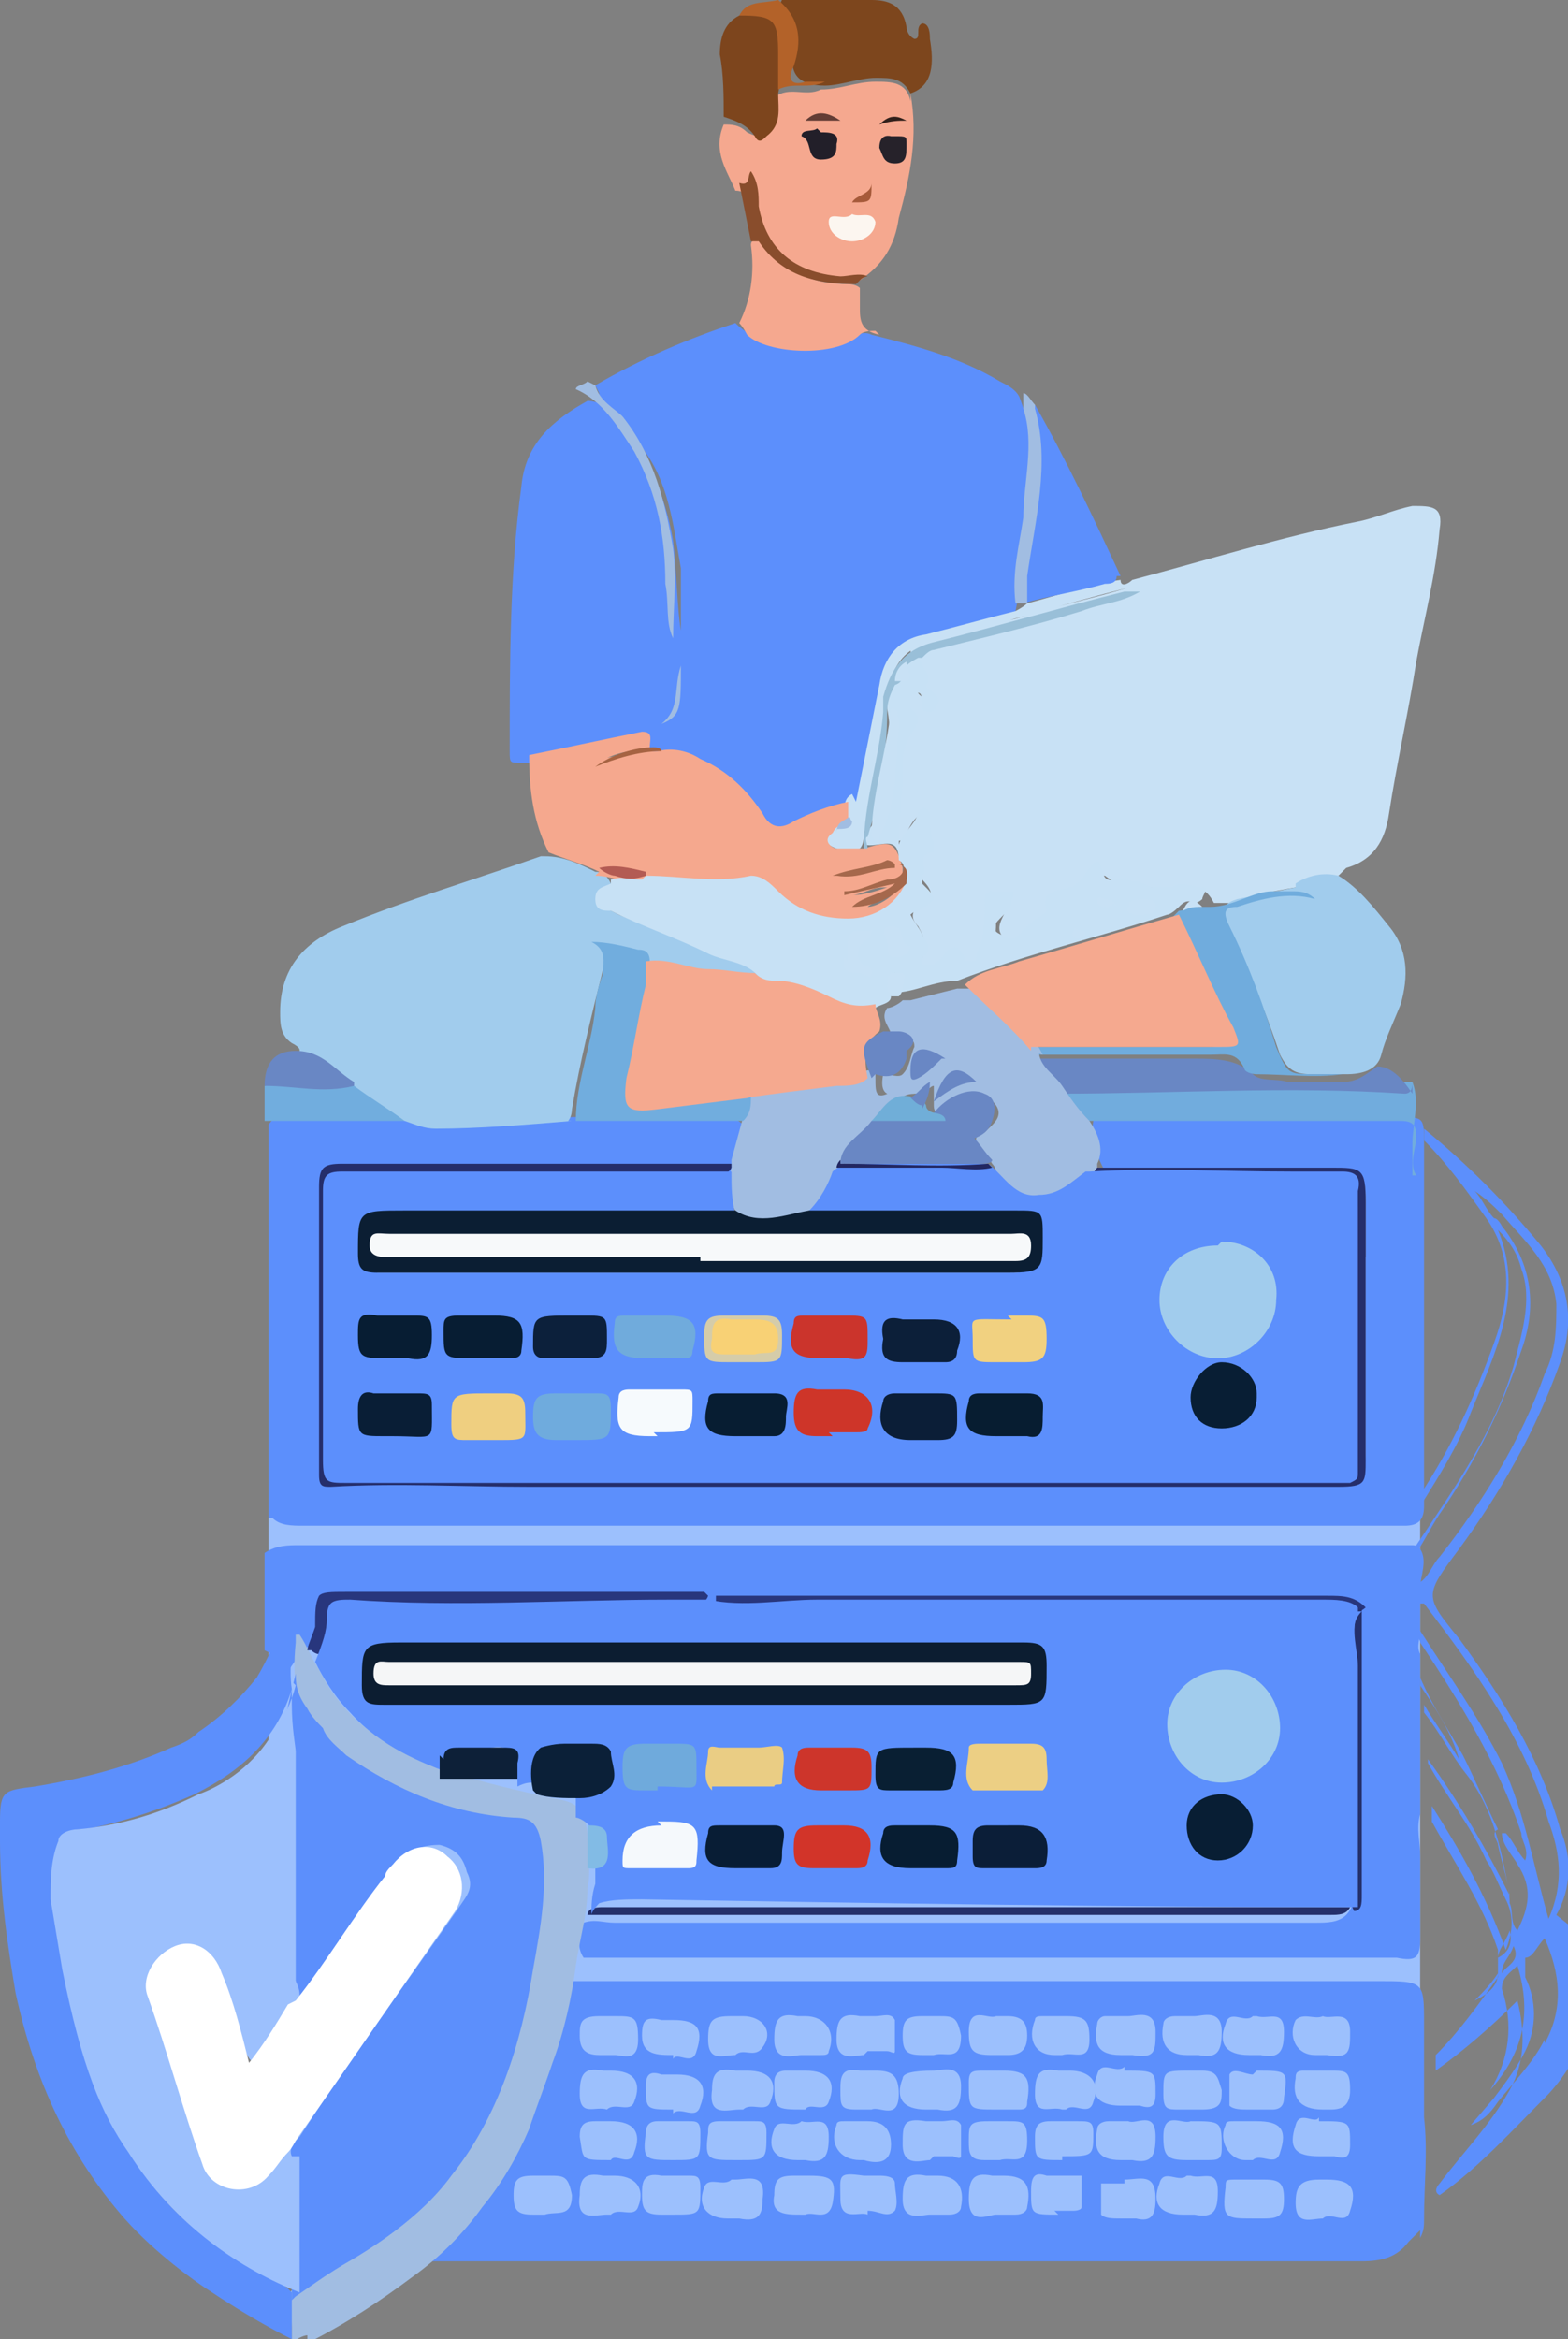 <svg xmlns="http://www.w3.org/2000/svg" id="Layer_2" data-name="Layer 2" viewBox="0 0 40.3 60.1"><rect x="0" y="0" width="40.3" height="60.1" fill="#808080" stroke="none"/><defs><style>      .cls-1 {        fill: #0b1e38;      }      .cls-2 {        fill: #6faadc;      }      .cls-3 {        fill: #7d451d;      }      .cls-4 {        fill: #252e6b;      }      .cls-5 {        fill: #6987c4;      }      .cls-6 {        fill: #0b1e33;      }      .cls-7 {        fill: #fff;      }      .cls-8 {        fill: #d23429;      }      .cls-9 {        fill: #eccf84;      }      .cls-10 {        fill: #b35b53;      }      .cls-11 {        fill: #071d31;      }      .cls-12 {        fill: #0c1d31;      }      .cls-13 {        fill: #071d32;      }      .cls-14 {        fill: #0b2038;      }      .cls-15 {        fill: #70acdd;      }      .cls-16 {        fill: #081d35;      }      .cls-17 {        fill: #c8e1f5;      }      .cls-18 {        fill: #a66342;      }      .cls-19 {        fill: #0c203b;      }      .cls-20 {        fill: #894d2c;      }      .cls-21 {        fill: #c7e1f5;      }      .cls-22 {        fill: #633d35;      }      .cls-23 {        fill: #a65a3a;      }      .cls-24 {        fill: #fcf6f0;      }      .cls-25 {        fill: #0b1e37;      }      .cls-26 {        fill: #efcf80;      }      .cls-27 {        fill: #a1bde2;      }      .cls-28 {        fill: #cb342c;      }      .cls-29 {        fill: #a5684c;      }      .cls-30 {        fill: #82bbe5;      }      .cls-31 {        fill: #24306b;      }      .cls-32 {        fill: #26222a;      }      .cls-33 {        fill: #221f29;      }      .cls-34 {        fill: #222761;      }      .cls-35 {        fill: #33373a;      }      .cls-36 {        fill: #091e36;      }      .cls-37 {        fill: #f5a98f;      }      .cls-38 {        fill: #f8d175;      }      .cls-39 {        fill: #b36229;      }      .cls-40 {        fill: #091f33;      }      .cls-41 {        fill: #d5cca9;      }      .cls-42 {        fill: #f5f6f7;      }      .cls-43 {        fill: #71acdd;      }      .cls-44 {        fill: #5c8ffc;      }      .cls-45 {        fill: #6fabdd;      }      .cls-46 {        fill: #99bfd8;      }      .cls-47 {        fill: #71adde;      }      .cls-48 {        fill: #eacd84;      }      .cls-49 {        fill: #0c1f39;      }      .cls-50 {        fill: #28367d;      }      .cls-51 {        fill: #071d33;      }      .cls-52 {        fill: #cd352b;      }      .cls-53 {        fill: #a1cced;      }      .cls-54 {        fill: #f5a88f;      }      .cls-55 {        fill: #f5a88e;      }      .cls-56 {        fill: #70abdc;      }      .cls-57 {        fill: #32201b;      }      .cls-58 {        fill: #f7f9fa;      }      .cls-59 {        fill: #7d461d;      }      .cls-60 {        fill: #081e34;      }      .cls-61 {        fill: #ce3529;      }      .cls-62 {        fill: #f1d180;      }      .cls-63 {        fill: #f6fafd;      }      .cls-64 {        fill: #f5f9fc;      }      .cls-65 {        fill: #70aed8;      }      .cls-66 {        fill: #9cc0fd;      }      .cls-67 {        fill: #0d2038;      }    </style></defs><g id="Layer_1-2" data-name="Layer 1"><g><rect class="cls-66" x="6.9" y="32.3" width="29.6" height="24.6"></rect><path class="cls-44" d="M15.3,9.9c1.2-.7,2.4-1.2,3.6-1.6,.4,.4,1,.6,1.6,.7,.5,0,.9,0,1.3-.3,.2-.1,.4-.2,.6-.1,1.2,.3,2.3,.6,3.3,1.2,.2,.1,.4,.2,.5,.4,.3,.8,.4,1.5,.3,2.4-.1,1-.2,2.1-.4,3.1,0,.2-.3,.2-.5,.3-.6,.2-1.2,.3-1.7,.5-.7,.2-1.1,.6-1.2,1.3-.1,.7-.3,1.4-.4,2.2,0,.3,0,.6-.2,.8-.5,.3-1.1,.5-1.7,.7-.3,.1-.5,0-.6-.2-.2-.3-.5-.6-.8-.9-.5-.5-1.1-.8-1.9-.8,0,0-.2,0-.3-.2-.1-.2-.3-.3-.5-.2-.6,.1-1.3,.3-1.9,.4-.2,0-.4,.1-.7,0-.1,0-.2,0-.3,0-.3,0-.3,0-.3-.3,0-2.3,0-4.6,.3-6.8,.1-1.1,.8-1.7,1.7-2.2,.3,0,.6,.2,.7,.4,.8,.9,1.3,2,1.5,3.2,.1,.9,.1,1.7,.2,2.3,0-.4,0-1,0-1.6-.2-1.1-.3-2.2-1-3.1-.3-.4-.5-.8-.9-1-.1,0-.2-.2-.2-.4Z"></path><path class="cls-17" d="M22,20.6c.2-1,.4-2,.6-3,.1-.7,.5-1.2,1.2-1.3,.8-.2,1.5-.4,2.3-.6,0,0,.2-.1,.3-.2,.8-.2,1.6-.5,2.4-.6,0,.2,.2,.1,.3,0,1.9-.5,3.8-1.1,5.8-1.5,.5-.1,.9-.3,1.4-.4,.5,0,.8,0,.7,.6-.1,1.2-.4,2.3-.6,3.4-.2,1.3-.5,2.6-.7,3.9-.1,.7-.4,1.2-1.1,1.4,0,0-.1,.1-.2,.2-.4,.2-.8,.2-1.1,.3-.6,.1-1.1,.2-1.7,.4-.1,0-.2,0-.4,0-.2-.4-.5-.5-.9-.3,0,0-.2,.1-.3,0-.5-.2-1.1,0-1.6-.4,0,0-.1,0-.2,0,0,0,0,0,0,.1-.2,.4-.8,.2-.9,.6-.1,.4-.5,.6-.8,.9-.2,.2-.5,.2-.7,0-.2-.2-.1-.4,0-.6,0-.1,.2-.2,.2-.4,0,0-.1,0-.2,0-.2,0-.2,.3-.2,.5,0,.3,0,.6-.2,.9-.1,.3-.3,.4-.6,.2-.2-.2-.3-.2-.5,0,0,0-.2,.2-.3,.2,0,0-.2,0-.3,0,0,0-.1-.2,0-.3,.2-.3,0-.6-.1-.8-.2-.2-.2-.4,.1-.6,.3-.1,.3-.3,0-.6-.1-.2-.3-.6,0-.9,.3-.2,0-.5,0-.8-.2,.1-.3,.3-.4,.5,0,.1,0,.2-.2,.2-.1,0-.2-.2-.2-.3,.3-.8,0-1.8,.3-2.6,0-.2,.1-.3,0-.5-.1-.2-.2-.4,0-.6,.3-.2,.3,.2,.5,.3-.2-.4-.3-.9-.3-1.3,.9-.4,1.8-.5,2.7-.7,.9-.3,1.9-.5,2.9-.8-1.6,.4-3.2,.9-4.8,1.3-.9,.2-1.3,.6-1.4,1.6-.2,1.2-.4,2.3-.6,3.5,0,0,0,.2-.1,.3-.2,.1-.4,.1-.6,0-.3-.1-.4-.3-.2-.6,.1-.1,.3-.1,.4-.3,0-.2,0-.4,.2-.5Z"></path><path class="cls-44" d="M36.5,57.3c0,0-.2,.2-.3,.3-.3,.4-.7,.5-1.2,.5-6.4,0-12.8,0-19.2,0-2.5,0-5,0-7.4,0,0,0,0,0,0,0,.5-.5,.8-1.2,1.6-1.3,.3,0,.4-.2,.4-.4,0,0,0-.2,0-.3,0-.5,.2-.7,.7-.7,.3,0,.5,0,.8,0,.2,0,.4,0,.4-.3,0-.2-.1-.4-.4-.4,0,0,0,0,0,0-.2,0-.5,0-.5-.2,0-.3,.3-.3,.5-.3,.2,0,.4,0,.4-.2,0-.2,0-.4-.2-.5-.3-.2-.3-.4,0-.6,.4-.3,.3-.6,.3-1,0-.4,0-.8,.5-1,.3,0,.5,0,.8,0,7.2,0,14.5,0,21.7,0,1.2,0,1.2,0,1.2,1.1,0,.7,0,1.3,0,2,0,.1,0,.3,0,.4,.1,.9,0,1.7,0,2.6,0,.2,0,.3-.1,.5Z"></path><path class="cls-44" d="M6.9,39c0-3.4,0-6.8,0-10.1,.2-.3,.4-.2,.7-.2,1,0,1.9,0,2.9,0,1.4,.4,2.9,0,4.3,0,1.2,0,2.4,0,3.7,0,.2,0,.4,0,.6,.2,.2,.4,0,.8-.2,1.2-.2,.1-.5,0-.7,0-3,0-6.1,0-9.1,0-.7,0-.7,0-.7,.7,0,2.2,0,4.4,0,6.6,0,.6,0,.6,.6,.6,1,0,1.9,0,2.9,0,.7,.1,1.5,0,2.2,0,6.6,0,13.1,0,19.7,0,.2,0,.4,0,.6,0,.6,0,.7-.1,.7-.7,0-2.2,0-4.4,0-6.5,0-.6-.1-.7-.7-.7-1.8,0-3.5,0-5.3,0-.2,0-.5,0-.7,0-.2-.4-.4-.8-.3-1.3,.2-.2,.4-.1,.7-.1,2.4,0,4.7,0,7.1,0,.7,0,.7,0,.7,.7,0,.3,0,.6,0,.9,0,0,0,0,0,0,0,.1,0,.2,0,.4,0,2.4,0,4.9,0,7.3,0,.2,0,.5,0,.7,0,.4-.2,.5-.5,.5-6.6,0-13.1,0-19.7,0-2.9,0-5.7,0-8.6,0-.3,0-.6,0-.8-.2Z"></path><path class="cls-44" d="M6.8,42.4c0-.8,0-1.7,0-2.5,.3-.2,.6-.2,.9-.2,4.7,0,9.4,0,14.1,0,4.5,0,9,0,13.6,0,.3,0,.6,0,.9,0,0,0,.2,0,.2,.1,.2,.3,0,.7,0,1,0,0,0,.2,0,.3,0,.3,0,.6,0,.8,0,.2-.1,.4,0,.6,0,.2,0,.3,0,.5,0,.1,0,.2,0,.4,0,.3,0,.7,0,1,0,0,0,.2,0,.2,0,.2,0,.3,0,.5,0,0,0,.2,0,.3,0,.4,0,.7,0,1.1,0,0,0,0,0,.1-.1,.4,0,.7,0,1.1,0,0,0,.2,0,.2,0,.6,0,1.2,0,1.9,0,.5-.1,.6-.6,.5-.5,0-.9,0-1.4,0-6.2,0-12.4,0-18.6,0-.3,0-.6,0-.9,0-.2-.3-.1-.6,0-.9,.3-.1,.5,0,.8,0,6,0,12,0,18,0,.3,0,.6,0,.8-.2,.1-.1,.2-.3,.2-.4,0-2.3,0-4.6,0-6.9,0,0,0-.2,0-.3-.3-.3-.6-.3-.9-.3-5.2,0-10.5,0-15.7,0-3,0-6.1,0-9.1,0q-.8,0-.8,.8c0,0,0,.2,0,.2,0,.1,0,.2-.1,.2,0,0-.1-.2-.2-.2-.3-.1-1.2,1.8-1.3,1.7,0,0,0-.3,.3-1.5Z"></path><path class="cls-53" d="M14.7,28.8c-1.2,.1-2.4,.2-3.5,.2-.3,0-.5-.1-.8-.2-.5-.1-.9-.5-1.4-.8-.5-.3-.9-.7-1.5-.9,.1,0,.4-.1,0-.3-.3-.2-.3-.5-.3-.8,0-1.1,.6-1.8,1.6-2.2,1.7-.7,3.4-1.2,5.1-1.8,0,0,0,0,.1,0,.5,0,.9,.2,1.3,.4,.2,0,.3,.1,.4,.3-.4,.5-.4,.5,.2,.8,1,.4,2,.8,3,1.2,.2,0,.3,.1,.5,.2,.2,.1,.1,.2,0,.3-.6,.1-1.1-.1-1.7-.2-.3,0-.7-.1-1-.2-.3-.3-.8-.2-1.2-.4,0,0,0,0,0,0,0,0,0,0,0,0,.2,.1,.1,.3,0,.5-.3,1.2-.6,2.4-.8,3.6,0,0,0,.2-.1,.3Z"></path><path class="cls-27" d="M7.9,60c-.1,0-.3,.1-.4,.2,0,0,0-.2,0-.4,0-.4-.1-.5-.1-.7,0-.4,.7-.7,1.1-.9,.7-.3,1.3-.7,1.9-1.2,1.3-1.1,2.1-2.7,2.6-4.4,.4-1.5,.8-3.1,.7-4.7,0-.7,0-.7-.7-.8-1.5-.3-3-.7-4.2-1.7-.2-.1-.3-.3-.5-.5-.7-.8-.8-1.7-.7-2.7,0,0,0-.2,0-.2,0,0,0,0,.1,0,.2,.3,.3,.6,.5,.9,.7,1.4,1.9,2.1,3.3,2.6,.9,.3,1.8,.5,2.7,.7,.6,.1,.8,.2,.9,.9,0,.5,.1,1,0,1.4,0,.7-.2,1.3-.3,2-.1,.8-.3,1.7-.6,2.5-.2,.6-.4,1.1-.6,1.7-.3,.7-.7,1.4-1.2,2-.5,.7-1.1,1.3-1.8,1.8-.8,.6-1.7,1.2-2.7,1.7Z"></path><path class="cls-55" d="M15.4,22.4c-.4-.2-.8-.3-1.3-.5-.4-.8-.5-1.6-.5-2.5,1-.2,1.9-.4,2.9-.6,.3,0,.2,.2,.2,.4-.4,.1-.9,.1-1.3,.4,0,0,0,0,0,0-.2-.1,1-.3,1.5-.3,.4-.1,.8,0,1.1,.2,.7,.3,1.2,.8,1.6,1.4,.2,.4,.5,.4,.8,.2,.4-.2,.9-.4,1.4-.5,0,.2,0,.4,0,.6-.2,0-.3,0-.4,.2-.3,.2,0,.4,.1,.4,.2,0,.4,0,.6,0,0,0,0,0,.1,0,.7-.2,.8-.2,1,.5,0,.3,0,.4-.3,.5,0,0-.1,0-.2,0-.3,0-.6,.2-.8,.2,.3,0,.6-.1,.9-.2,0,0,.2,0,.2,0,0,0,0,.1-.1,.2-.2,.1-.5,.2-.6,.3,.2,0,.6-.2,.8-.5,0,0,.2-.1,.2,0-.2,.6-.6,.9-1.2,1-.8,.1-1.5,0-2.1-.5-.4-.4-.9-.6-1.5-.5-.7,0-1.3-.1-2-.1-.4,0-.8-.2-1.2-.2Z"></path><path class="cls-54" d="M23.4,2.4c.2,1.1,0,2.1-.3,3.2-.1,.7-.4,1.2-1,1.6-.6,.1-1.2,0-1.8-.2-.8-.3-1.1-1-1.1-1.7,0-.2,0-.4-.3-.4-.2-.5-.6-1-.3-1.7,.2,0,.4,0,.6,.2,.4,.2,.5,.1,.6-.3,0-.2,0-.5,.1-.6,.4-.3,.8,0,1.2-.2,.5,0,.9-.2,1.4-.2,.4,0,.8,0,.9,.5Z"></path><path class="cls-53" d="M33.3,22.7c.3-.2,.7-.3,1.1-.2,.5,.3,.9,.8,1.3,1.3,.5,.6,.5,1.3,.3,2-.2,.5-.4,.9-.5,1.3-.1,.4-.5,.5-.9,.5-.3,0-.6,0-.9,0-.4,0-.6-.1-.8-.5-.4-1.2-.9-2.4-1.4-3.5-.1-.3,0-.4,.3-.5,.5-.1,1-.2,1.5-.3,0,0,0,0,.1,0,0,0,0,0-.1,0Z"></path><path class="cls-44" d="M40,49.2c.4-.7,.4-1.5,.1-2.2-.5-1.8-1.5-3.4-2.6-4.9-.9-1.1-.9-1.1,0-2.3,1.1-1.5,2-3.1,2.6-4.8,.4-1.1,.2-2.1-.5-3-.9-1.1-1.9-2.1-3-3,0,0,0,.1,0,.2,0,0,0,0,0,.1,.6,.6,1.1,1.3,1.6,2,0,0,0,0,0,0,0,0,0,0,0,0,.7,1,.6,2.1,.2,3.2-.5,1.4-1.1,2.7-1.9,3.9h0c0,0,0,.1,0,.2,0,0,0,0,0,.1,.5-.8,1-1.6,1.3-2.4,.6-1.5,1.4-3,.7-4.7,.3,.3,.5,.6,.6,1,.3,.8,0,1.7-.2,2.5-.5,1.7-1.5,3.1-2.5,4.6,0,0,0,0,0,0,0,0,0,.2,0,.2,.2-.3,.4-.7,.6-1,.9-1.3,1.6-2.7,2.1-4.2,.4-1.1,.3-2.2-.5-3.2,0,0-.1-.2-.2-.2,0,0,0,0,0,0,0,0,0,0,0,0h0c-.2-.2-.3-.5-.5-.7,.3,.2,.5,.4,.7,.6,.6,.7,1.3,1.3,1.4,2.3,0,.6,0,1.2-.3,1.8-.6,1.7-1.6,3.3-2.7,4.7-.2,.2-.3,.6-.6,.7,0,.2-.2,.3,0,.5,0,0,.1,0,.2,0,1.3,1.7,2.6,3.5,3.2,5.6,.3,.8,.4,1.6,0,2.5-.4-1.4-.6-2.7-1.2-4-.6-1.2-1.4-2.3-2.1-3.4-.2,0,0,.2,0,.3,1,1.5,2,3.1,2.6,4.9,0,.2,.2,.4,.1,.7-.2-.2-.3-.5-.5-.7,0,0,0,0-.1,0,0,.3,.3,.6,.4,.8,.4,.6,.3,1.1,0,1.7-.2-.2-.1-.5-.2-.7,0-.5-.2-1-.3-1.5,0-.1-.2-.3,0-.4,0,0,0,0,0,0-.3-.6-.6-1.3-.9-1.9-.4-.7-.8-1.3-1.1-2,0,0,0,.1,0,.2,.4,.6,.8,1.2,1,1.9-.3-.5-.6-.9-.9-1.4,0,0,0,.2,0,.2,.4,.5,.7,1.1,1.1,1.6,.7,.9,.9,2,1.1,3.1-.6-1.2-1.3-2.4-2.1-3.5,0,0,0,0,0,.1,.5,.9,1.1,1.6,1.5,2.5,.2,.3,.3,.6,.5,1,.2,.4,.2,.8,0,1.3-.5-1.4-1.2-2.6-1.9-3.7,0,0,0,.1,0,.2,0,0,0,.1,0,.2,0,0,0,0,0,0,0,0,0,0,0,0,.6,1.1,1.3,2.1,1.7,3.3,0,.3,0,.4,0,.7-.5,.7-1,1.4-1.6,2,0,0,0,0,0,0,0,0,0,.1,0,.2,0,0,0,.2,0,.2,.7-.5,1.4-1.1,2.1-1.8,.2,.8,.2,1.6-.2,2.3-.5,.9-1.2,1.6-1.8,2.4,0,0-.2,.2,0,.3,1-.7,1.9-1.7,2.8-2.6,1-1.1,1.3-2.3,.7-3.7,0-.2,0-.3,0-.5Zm-2.1,2.2c.2-.2,.4-.4,.6-.7,0,.4-.4,.6-.6,.7Zm.6-1.1c0-.2,.2-.4,.3-.7,.1,.4-.1,.6-.3,.7Zm.1,.4c0-.3,.2-.4,.3-.7,.2,.4-.2,.5-.3,.7Zm0,.4c0-.3,.2-.4,.4-.6,.4,1.3,.1,2.3-.7,3.2,.5-.8,.6-1.7,.3-2.6Zm1.1,1.3c-.3,.6-.8,1.1-1.2,1.6-.2,.3-.4,.5-.7,.6l.6-.7c.3-.4,.6-.8,.8-1.2,.3-.6,.3-1.3,0-1.9,0-.2,0-.4,0-.5h0s0,0,0,0c.2,0,.3-.3,.5-.5,.4,.9,.5,1.8,0,2.7Z"></path><path class="cls-43" d="M36.4,30.2c-.2-.3,0-.7,0-1,0-.3-.1-.4-.4-.4-1.7,0-3.5,0-5.2,0-.8,0-1.5,0-2.3,0-.2,0-.3,0-.5,0-.4-.1-.5-.5-.7-.8,0-.1,0-.2,.1-.2,.3,0,.5,0,.8,0,2.5,0,5,0,7.5,0,.2,0,.4,0,.6,0,.2,.5,0,1.1,0,1.6,0,.3,0,.5,0,.8Z"></path><path class="cls-59" d="M23.4,2.4c-.2-.4-.5-.4-.9-.4-.4,0-.9,.2-1.3,.2,0,0,0,0,0,0q-1,0-.8-.9c0-.3,0-.7-.2-1,0,0-.2-.2-.1-.3C20.8,0,21.6,0,22.4,0c.4,0,.8,.1,.9,.7,0,0,0,.2,.2,.3,.2,0,0-.3,.2-.4,.2,0,.2,.3,.2,.4,.1,.6,.1,1.2-.5,1.4Z"></path><path class="cls-5" d="M36.3,27.8c0,.1,0,.3-.2,.3-3-.2-5.9,0-8.9,0-.3,0-.4-.4-.6-.6,0-.1,0-.3,.1-.3,1.3,0,2.7,0,4,0,.5,0,1.1,0,1.5,.4,.2,.2,.6,.1,.9,.2,.5,0,.9,0,1.4,0,.4,0,.6-.2,.9-.4,.4,0,.7,.4,.9,.7Z"></path><path class="cls-44" d="M28.7,14.8c0,.2-.2,.2-.3,.2-.7,.2-1.4,.3-2.1,.5-.3-.2-.2-.5-.1-.8,.1-1,.3-2,.4-3,0-.3-.1-.7-.1-1,0-.1,0-.3,.1-.3,.8,1.4,1.5,2.9,2.2,4.4Z"></path><path class="cls-54" d="M22.5,8.5c-.1,0-.3,0-.4,.1-.6,.6-2.4,.5-2.9,0,0,0-.1-.2-.2-.3,.3-.6,.4-1.3,.3-2,0-.2,.2-.1,.3,0,.6,.7,1.3,1,2.2,1,0,0,.2,0,.3,.1,0,.2,0,.4,0,.5,0,.3,0,.6,.5,.7Z"></path><path class="cls-3" d="M20,2.4c0,.4,.1,.8-.3,1.1-.1,.1-.2,.2-.3,0-.2-.3-.5-.4-.8-.5,0-.5,0-1.1-.1-1.6,0-.4,.1-.8,.5-1,.6-.2,1,0,1.1,.6,0,.5,0,.9-.1,1.4Z"></path><path class="cls-47" d="M9.1,27.9c.4,.3,.9,.6,1.3,.9-1,0-2,0-3,0-.2,0-.4,0-.6,0,0-.3,0-.6,0-.9,.7-.2,1.3-.1,2,0,0,0,.2,0,.3,0Z"></path><path class="cls-5" d="M9.1,27.9c-.8,.2-1.5,0-2.3,0q0-.9,.8-.9c.7,0,1,.5,1.5,.8Z"></path><path class="cls-27" d="M15.3,9.9c.1,.4,.5,.6,.7,.8,.8,1,1.1,2.2,1.3,3.4,.1,.8,0,1.5,0,2.3-.2-.4-.1-.9-.2-1.4,0-1.2-.2-2.3-.8-3.4-.4-.6-.8-1.3-1.5-1.6,0-.1,.2-.1,.3-.2Z"></path><path class="cls-39" d="M20,2.4c0-.3,0-.6,0-1,0-.9-.1-1-1-1,.2-.4,.6-.3,1-.4,.6,.5,.6,1.1,.4,1.7-.2,.4,0,.5,.3,.4,.2,0,.3,0,.5,0-.4,.2-.8,0-1.2,.2Z"></path><path class="cls-27" d="M26.6,10.4s0,0,0,.1c.4,1.4,0,2.9-.2,4.3,0,.2,0,.5,0,.7,0,0-.2,0-.3,0-.1-.8,.1-1.5,.2-2.2,0-.9,.3-1.9,0-2.8,0-.1,0-.3,0-.4,.1,0,.2,.2,.3,.3Z"></path><path class="cls-20" d="M22,7.3c-1,0-1.9-.2-2.5-1.1,0,0-.1,0-.2,0-.1-.5-.2-1-.3-1.5,.3,.1,.2-.2,.3-.3,.2,.3,.2,.6,.2,.9,.2,1.1,.9,1.7,2.1,1.8,.2,0,.5-.1,.7,0,0,0-.1,0-.2,.1Z"></path><path class="cls-44" d="M7.5,59.6c0,.1,0,.3,0,.5-.6-.3-1.3-.7-2.2-1.3-.3-.2-1.3-.9-2.1-1.8-1.4-1.6-2.3-3.5-2.8-5.8C.2,50,0,48.7,0,47.3c0-.2,0-.3,0-.5,0-.8,.1-.8,.9-.9,1.2-.2,2.4-.5,3.5-1,.3-.1,.5-.2,.7-.4,.6-.4,1.1-.9,1.5-1.4,.3-.5,.5-1,.7-1.5,.3,.6,.1,1.2,.2,1.8-.4,1.3-1.3,2.1-2.5,2.7-.9,.4-1.8,.7-2.8,.9-.7,0-.7,.2-.7,.9,0,2.4,.4,4.7,1.5,6.8,.8,1.5,1.8,2.7,3.4,3.4,.4,.2,.8,.5,1.1,.8,0,.2,0,.3,0,.4,0,.1,0,.2,0,.4Z"></path><path class="cls-27" d="M17.5,17.1c0,1.1,0,1.3-.5,1.5,.5-.4,.3-.9,.5-1.5Z"></path><path class="cls-18" d="M17,19.3c-.6,0-1.2,.2-1.7,.4,.4-.3,1-.5,1.5-.5,0,0,.2,0,.2,.1Z"></path><path class="cls-21" d="M16.6,22.5c.9,0,1.8,.2,2.7,0,.3,0,.5,.2,.7,.4,.5,.5,1.1,.7,1.8,.7,.7,0,1.3-.4,1.5-1-.1-.2,0-.4-.2-.5,0-.7-.5-.3-.9-.4,0-.1,0-.2,0-.3,.1,0,.2-.2,.3-.3,.2-1,.5-1.9,.3-2.9,0-.3,0-.5,.1-.7,.4,0,.3-.3,.3-.5,0-.1,.2-.2,.4-.2,0,.3,.4,.5,.2,.8,0,.1,.1,.1,.2,.2,0,0,.2,.2,.1,.3,0,0-.1,.2-.2,.2-.2,0-.2-.1-.2-.3,0,0,0-.2-.1-.2,0,0-.1,0-.2,.1,0,0,0,.2,0,.3,.3,.2,.2,.4,0,.7-.2,.3-.2,.6-.2,1,0,.6-.1,1.2-.1,1.8,.1-.3,.4-.5,.5-.8,.1-.2,.2-.2,.3,0,0,.2,0,.5,.1,.8,0,0,0,.2,0,.2-.5,0-.1,.5-.3,.6,0,0,0,.1,0,.2,.4,.4,.4,.4-.1,.7,0,0-.1,0-.2,.1,.1,.2,.2,.3,.3,.5,.1,.2,.3,.4,0,.6,0,0,0,.1,0,.2,0,0,.1,0,.2,0,.1,0,.2-.1,.3-.2,.2-.3,.4-.4,.6,0,0,.1,.1,.1,.2,.1,.1,0,.1-.1,.1-.2,.2-.4,.2-.8,.2-1.3,0-.2,0-.3,.2-.3,.2,0,.3,0,.5,0,.1,0,0,.2,0,.3,0,.1-.2,.3-.3,.4-.2,.2-.2,.3,0,.4,.2,.1,.3,.2,.5,0,.2-.2,.4-.4,.6-.5,0,0,.1-.1,.1-.1-.2-.6,.4-.5,.6-.6,.3-.1,.4-.4,.6-.6,.3-.3,.1,.5,.5,.4,.3,0,.7,0,1,.2,.2,0,.3,0,.5,0,.3-.2,.6,0,.8,0,.2,0,0,.2,0,.3,0,0-.1,.1-.2,.1-.2-.1-.3,0-.4,.1,0,0-.2,.2-.3,.2-1.8,.6-3.6,1-5.4,1.7-.6,0-1.1,.3-1.6,.3-.2-.1,0-.2,0-.3,0,0,0-.2,0-.2,0,0-.1,0-.1,.2,0,.1,0,.3,0,.4,0,.2-.3,.2-.4,.3-.4,.1-.7,0-1,0-.5-.2-1-.4-1.6-.5-.2,0-.4,0-.4-.3-.3-.4-.9-.4-1.3-.6-.8-.4-1.7-.7-2.5-1.1-.2,0-.4,0-.4-.3,0-.3,.2-.3,.4-.4,0,0,0,0,0-.1,.3-.1,.5,0,.8,0Z"></path><path class="cls-15" d="M30.9,23.3c0,0,.1,0,.2,0,.6,0,1.1-.4,1.6-.4,.2,0,.3,0,.5,0,.2,0,.4,0,.6,.2-.7-.2-1.4,0-2,.2-.3,0-.4,.1-.2,.5,.5,1,.9,2.1,1.2,3.1,.3,.7,.3,.7,1,.7,.2,0,.5,0,.7,0-.7,.1-1.5,0-2.2,0,0,0-.2,0-.3-.1-.2-.5-.5-.4-.9-.4-1.5,0-3,0-4.6,0-.1,0-.2,0-.2-.1,.2-.1,.4-.1,.7-.1,1.3,0,2.6,0,3.9,0,.5,0,.6,0,.4-.5-.3-.7-.7-1.4-1-2.1,0-.2-.2-.4-.2-.7,0,0,.1-.1,.2-.2,.2,0,.3-.2,.5-.1Z"></path><path class="cls-46" d="M23.6,16.9c0,0-.2,.1-.3,.2-.1,.1,0,.4-.3,.5-.1,.2-.2,.4-.2,.7,0,0,0,0,0,0,0,1.1-.2,2.2-.5,3.2-.1,0,0,.2,0,.3,0,0,0,0-.1,0,0-1.2,.4-2.3,.5-3.5,0-.1,0-.3,0-.4,.2-.7,.5-1.2,1.3-1.4,1.6-.4,3.3-.9,4.9-1.3,.1,0,.2,0,.4,0-.5,.3-1,.3-1.5,.5-1.3,.4-2.6,.7-3.8,1-.1,0-.2,.1-.3,.2Z"></path><path class="cls-27" d="M21.5,21.4c0-.3,.2-.3,.3-.4,.1,0,0,0,.1,.1,0,.2-.2,.2-.4,.2Z"></path><g><path class="cls-66" d="M22.3,56.9c-.2-.1-.7,.2-.7-.4,0-.6-.1-.7,.6-.6,.1,0,.3,0,.4,0,.1,0,.4,0,.4,.2,0,.2,.1,.5,0,.7-.2,.2-.4,0-.7,0Z"></path><path class="cls-66" d="M20.6,56.9c-.4,0-.8,0-.7-.5,0-.4,.1-.5,.5-.5,.1,0,.3,0,.4,0,.6,0,.7,.1,.6,.7-.1,.5-.5,.2-.7,.3Z"></path><path class="cls-66" d="M22.2,52.8c-.2,0-.7,.2-.7-.4,0-.5,.1-.7,.6-.6,.1,0,.3,0,.4,0,.2,0,.4-.1,.5,.1,0,.2,0,.5,0,.8,0,.1-.1,0-.2,0-.2,0-.3,0-.5,0Z"></path><path class="cls-66" d="M27.3,55.5c-.7,0-.7,0-.7-.6,0-.3,.1-.4,.4-.4,.2,0,.5,0,.7,0,.3,0,.4,0,.4,.3,0,.6,0,.6-.8,.6Z"></path><path class="cls-66" d="M25.6,55.5c0,0-.2,0-.3,0-.4,0-.4-.2-.4-.5,0-.4,0-.5,.5-.5,.2,0,.3,0,.5,0,.4,0,.5,0,.5,.5,0,.7-.4,.4-.7,.5Z"></path><path class="cls-66" d="M23.9,55.5c-.2,0-.7,.2-.7-.4,0-.5,0-.7,.6-.6,.1,0,.3,0,.4,0,.2,0,.4-.1,.5,.1,0,.2,0,.5,0,.8,0,.1-.2,0-.2,0-.2,0-.3,0-.5,0Z"></path><path class="cls-66" d="M22.3,55.5c0,0-.1,0-.2,0-.5,0-.8-.4-.6-.9,0-.1,.1-.1,.2-.1,.2,0,.4,0,.6,0q.6,0,.6,.6t-.7,.4Z"></path><path class="cls-66" d="M27.3,54.2c-.3-.1-.7,.2-.7-.4,0-.5,.1-.7,.6-.6,0,0,.2,0,.3,0,.5,0,.8,.3,.6,.8-.1,.4-.5,0-.7,.2Z"></path><path class="cls-66" d="M25.6,54.2c-.7,0-.7,0-.7-.7,0-.3,.1-.3,.4-.3,.2,0,.3,0,.5,0,.6,0,.7,.2,.6,.8,0,.1,0,.2-.2,.2-.2,0-.4,0-.5,0Z"></path><path class="cls-66" d="M24,53.2c.2,0,.7-.2,.7,.4,0,.5-.1,.7-.6,.6,0,0-.2,0-.3,0-.6,0-.8-.3-.6-.8q0-.2,.8-.2Z"></path><path class="cls-66" d="M22.3,54.2c-.1,0-.2,0-.3,0-.4,0-.4-.1-.4-.5,0-.3,0-.6,.5-.5,.1,0,.3,0,.4,0,.4,0,.6,.1,.6,.6,0,.7-.5,.3-.7,.4Z"></path><path class="cls-66" d="M30.6,54.5c.8,0,.8,0,.8,.7,0,.3-.1,.3-.4,.3-.2,0-.4,0-.5,0-.5,0-.6-.1-.6-.6,0-.7,.5-.3,.7-.4Z"></path><path class="cls-66" d="M32.3,55.5c-.1,0-.2,0-.3,0-.4,0-.7-.5-.5-.9,0-.1,.1-.1,.2-.1,.2,0,.4,0,.6,0,.6,0,.8,.2,.6,.8-.1,.4-.5,0-.7,.2Z"></path><path class="cls-66" d="M29,51.8c.2,0,.7-.2,.7,.4,0,.5,0,.7-.6,.6,0,0-.2,0-.3,0-.6,0-.7-.3-.6-.8,0-.1,.1-.2,.2-.2,.2,0,.3,0,.5,0Z"></path><path class="cls-66" d="M28.9,56c.4,0,.8-.2,.8,.5,0,.4-.1,.6-.5,.5-.1,0-.3,0-.4,0-.2,0-.4,0-.5-.1,0-.2,0-.5,0-.8,0,0,.1,0,.2,0,.2,0,.3,0,.4,0Z"></path><path class="cls-66" d="M27.4,52.8c-.1,0-.2,0-.3,0-.5,0-.7-.4-.5-.9,0-.1,.1-.1,.2-.1,.2,0,.4,0,.6,0,.5,0,.6,.1,.6,.6,0,.6-.4,.3-.7,.4Z"></path><path class="cls-66" d="M25.6,51.8c.1,0,.2,0,.3,0,.4,0,.5,.2,.5,.5,0,.4-.2,.5-.5,.5-.1,0-.3,0-.4,0-.5,0-.6-.1-.6-.6,0-.7,.5-.3,.7-.4Z"></path><path class="cls-66" d="M29,54.5c.2,.1,.7-.3,.7,.4,0,.5-.1,.7-.6,.6,0,0-.2,0-.3,0-.6,0-.7-.3-.6-.8,0-.1,.1-.2,.3-.2,.2,0,.3,0,.5,0Z"></path><path class="cls-66" d="M24,52.8c-.1,0-.2,0-.3,0-.4,0-.5-.1-.5-.5,0-.4,.1-.5,.5-.5,.1,0,.3,0,.4,0,.4,0,.5,0,.6,.5,0,.7-.4,.4-.7,.5Z"></path><path class="cls-66" d="M23.9,56.9c-.2,0-.7,.2-.7-.4,0-.5,.1-.7,.6-.6,0,0,.2,0,.3,0,.5,0,.7,.3,.6,.8,0,.1-.1,.2-.3,.2-.2,0-.3,0-.5,0Z"></path><path class="cls-66" d="M25.6,56.9c-.2,0-.7,.3-.7-.4,0-.5,.1-.7,.6-.6,0,0,.2,0,.3,0,.6,0,.7,.3,.6,.8,0,.1-.1,.2-.3,.2-.2,0-.3,0-.5,0Z"></path><path class="cls-66" d="M30.7,51.8c.2,0,.7-.2,.7,.4,0,.5-.1,.7-.6,.6,0,0-.2,0-.3,0-.5,0-.7-.3-.6-.8,0-.1,.1-.2,.3-.2,.2,0,.3,0,.5,0Z"></path><path class="cls-66" d="M14,56.9c-.1,0-.2,0-.3,0-.4,0-.5-.1-.5-.5,0-.4,.1-.5,.5-.5,.1,0,.3,0,.4,0,.4,0,.5,0,.6,.5,0,.6-.4,.4-.7,.5Z"></path><path class="cls-66" d="M27.2,56.9c-.7,0-.7,0-.7-.6,0-.4,.1-.5,.4-.4,.2,0,.4,0,.5,0,.2,0,.4,0,.4,0,0,.2,0,.5,0,.8,0,.1-.2,.1-.2,.1-.2,0-.3,0-.5,0Z"></path><path class="cls-66" d="M30.6,55.9c.3,.1,.7-.2,.7,.4,0,.5-.1,.7-.6,.6,0,0-.2,0-.3,0-.6,0-.8-.3-.6-.8,.1-.4,.5,0,.7-.2Z"></path><path class="cls-66" d="M32.3,51.8c.3,.1,.7-.2,.7,.4,0,.5-.1,.7-.6,.6,0,0-.2,0-.3,0-.6,0-.8-.3-.6-.8,.1-.4,.5,0,.7-.2Z"></path><path class="cls-66" d="M28.9,53.2c.8,0,.8,0,.8,.6,0,.3-.1,.4-.4,.3-.2,0-.3,0-.5,0-.6,0-.8-.3-.6-.8,.1-.4,.5,0,.7-.2Z"></path><path class="cls-66" d="M30.6,53.2c0,0,.2,0,.3,0,.4,0,.4,.2,.5,.5,0,.3,0,.5-.5,.5-.2,0-.4,0-.6,0-.3,0-.4,0-.4-.4,0-.6,0-.6,.7-.6Z"></path><path class="cls-66" d="M32.2,56c0,0,.2,0,.3,0,.4,0,.5,.1,.5,.5,0,.4-.1,.5-.5,.5,0,0-.2,0-.3,0-.7,0-.8,0-.7-.8,0-.2,0-.2,.3-.2,.1,0,.3,0,.4,0,0,0,0,0,0,0Z"></path><path class="cls-66" d="M19,54.2c-.3,0-.8,.2-.7-.5,0-.4,.1-.6,.6-.5,0,0,.2,0,.3,0,.6,0,.8,.3,.6,.8-.1,.3-.5,0-.7,.2Z"></path><path class="cls-66" d="M32.3,53.2c.8,0,.8,0,.7,.7,0,.2-.1,.3-.3,.3-.2,0-.4,0-.6,0-.2,0-.4,0-.5-.1,0-.2,0-.6,0-.8,.1-.2,.4,0,.6,0Z"></path><path class="cls-66" d="M33.8,53.2c.2,0,.3,0,.4,0,.4,0,.5,0,.5,.5,0,.4-.2,.5-.5,.5,0,0-.2,0-.2,0-.6,0-.8-.3-.7-.8,0-.1,0-.2,.2-.2,.2,0,.3,0,.3,0Z"></path><path class="cls-66" d="M20.7,54.2c-.8,0-.8,0-.8-.7,0-.2,.1-.3,.3-.3,.2,0,.4,0,.5,0,.6,0,.8,.3,.6,.8-.1,.3-.5,0-.6,.2Z"></path><path class="cls-66" d="M20.6,52.8c-.2,0-.7,.2-.7-.4,0-.5,.1-.7,.6-.6,0,0,.2,0,.2,0,.5,0,.8,.4,.6,.9,0,.1-.1,.1-.2,.1-.2,0-.3,0-.5,0Z"></path><path class="cls-66" d="M18.9,52.8c-.3,0-.7,.2-.7-.4,0-.5,.1-.6,.6-.6,0,0,.2,0,.3,0,.5,0,.8,.4,.5,.8-.2,.3-.5,0-.7,.2Z"></path><path class="cls-66" d="M17.3,54.2c-.7,0-.7,0-.7-.6,0-.3,.1-.4,.4-.3,.1,0,.3,0,.4,0,.6,0,.8,.3,.6,.8-.1,.4-.5,0-.7,.2Z"></path><path class="cls-66" d="M15.7,52.8c-.1,0-.2,0-.3,0-.4,0-.5-.2-.5-.5,0-.3,0-.5,.5-.5,.1,0,.3,0,.4,0,.5,0,.6,0,.6,.6,0,.6-.4,.4-.6,.4Z"></path><path class="cls-66" d="M17.3,52.8c-.4,0-.8,0-.8-.5,0-.4,.1-.5,.5-.4,.1,0,.2,0,.3,0,.6,0,.8,.2,.6,.8-.1,.4-.5,0-.6,.2Z"></path><path class="cls-66" d="M17.3,56.9c0,0-.2,0-.3,0-.4,0-.5-.1-.5-.5,0-.3,0-.6,.5-.5,.2,0,.5,0,.7,0,.2,0,.3,0,.3,.3,0,.7,0,.7-.7,.7Z"></path><path class="cls-66" d="M15.7,55.5c-.8,0-.7,0-.8-.6,0-.3,.1-.4,.4-.4,.1,0,.3,0,.4,0,.6,0,.8,.3,.6,.8-.1,.4-.5,0-.6,.2Z"></path><path class="cls-66" d="M17.3,55.5c-.7,0-.8,0-.7-.7,0-.2,.1-.3,.3-.3,.3,0,.5,0,.8,0,.2,0,.3,0,.3,.3,0,.7,0,.7-.7,.7Z"></path><path class="cls-66" d="M20.6,54.5c.3,.1,.7-.2,.7,.4,0,.5-.1,.7-.6,.6,0,0-.2,0-.2,0-.6,0-.8-.3-.6-.8,.1-.3,.5,0,.7-.2Z"></path><path class="cls-66" d="M33.9,54.5c.8,0,.8,0,.8,.6,0,.3-.1,.4-.4,.3-.1,0-.3,0-.4,0-.6,0-.8-.2-.6-.8,.1-.4,.5,0,.6-.2Z"></path><path class="cls-66" d="M18.9,55.5c-.7,0-.8,0-.7-.7,0-.2,0-.3,.3-.3,.3,0,.6,0,.9,0,.2,0,.3,0,.3,.3,0,.7,0,.7-.7,.7Z"></path><path class="cls-66" d="M15.6,56.9c-.3,0-.8,.2-.7-.5,0-.4,.1-.6,.6-.5,0,0,.2,0,.3,0,.5,0,.8,.3,.6,.8-.1,.3-.5,0-.7,.2Z"></path><path class="cls-66" d="M18.9,56c.3,0,.8-.2,.7,.5,0,.4-.1,.6-.6,.5,0,0-.2,0-.3,0-.5,0-.8-.3-.6-.8,.1-.3,.5,0,.7-.2Z"></path><path class="cls-66" d="M34,51.8c.2,.1,.7-.2,.7,.4,0,.5,0,.7-.6,.6,0,0-.2,0-.3,0-.5,0-.7-.5-.5-.9,.2-.2,.5,0,.7-.1Z"></path><path class="cls-66" d="M34,57c-.3,0-.7,.2-.7-.4,0-.4,.1-.6,.6-.6,0,0,.2,0,.2,0,.6,0,.8,.2,.6,.8-.1,.4-.5,0-.7,.2Z"></path><path class="cls-66" d="M15.6,54.2c-.3-.1-.7,.2-.7-.4,0-.5,.1-.7,.6-.6,0,0,.2,0,.2,0,.6,0,.8,.3,.6,.8-.1,.3-.5,0-.7,.2Z"></path></g><path class="cls-27" d="M26.5,27c0,0,.1,0,.2,0,0,.4,.4,.6,.6,.9,.2,.3,.4,.6,.7,.9,.2,.3,.4,.7,.2,1.1,0,.1,0,.2,0,.3-.3,.3-.6,.5-1,.6-.7,.2-1.2-.2-1.6-.7,0,0,0-.1-.1-.2-.1-.2-.5-.3-.4-.7,0,0,.1-.1,.2-.1,.2-.2,.5-.4,.3-.7-.2-.3-.5-.2-.7-.1-.2,0-.4,.2-.6,.3-.2,0-.3,0-.3-.2,0-.2,0-.3,0-.5-.1,0-.2,.2-.4,.2-.1,0-.3,0-.4,0-.4,.1-.6,0-.5-.5,0,0,0,0,0,0,.2,0,.4,.1,.5,0,.2-.2,.2-.5,.3-.7,0-.1,0-.2-.2-.2-.1,0-.3,0-.4-.1,0-.2-.3-.4-.1-.7,.1,0,.3-.1,.4-.2,0,0,.1,0,.2,0,.4-.1,.8-.2,1.2-.3,.2,0,.3,0,.5,0,.7,.4,1.3,.9,1.7,1.7Z"></path><path class="cls-27" d="M22.5,27.7c0,.4,0,.6,.5,.3,.2-.1,.3,0,.5,0,0,0,0,0,0,.1-.4,0-.7,.4-1,.7-.3,.3-.6,.6-.8,1,0,0,0,.2-.1,.3-.2,.4-.4,.8-.8,1-.5,.2-.9,.3-1.4,.2-.2,0-.3,0-.5-.2-.2-.3-.2-.7-.1-1.1,0,0,0-.1,0-.2l.3-1.1c0-.3,0-.5,.2-.7,1-.3,2-.3,3-.5,0,0,.1,0,.2,0Z"></path><path class="cls-44" d="M7.5,59.1c0-1.2,0-2.5,0-3.7-.1-.2,.1-.4,.2-.5,1.3-2,2.7-3.9,4.1-5.9,.2-.3,.4-.5,.2-.9-.1-.4-.3-.6-.7-.7-.4,0-.7,.1-1,.4-.5,.6-.9,1.3-1.3,1.9-.3,.5-.6,.9-.9,1.3-.1,.1-.2,.3-.4,.3,0-.1,0-.2-.1-.4-.6-1.8-.9-4.4,0-7.9,0,.2,0,.5,.3,.9,.1,.2,.3,.4,.4,.5,.1,.3,.4,.5,.6,.7,1.3,.9,2.7,1.5,4.3,1.6,.4,0,.6,.1,.7,.6,.2,1.1,0,2.2-.2,3.3-.3,1.9-.9,3.8-2.1,5.3-.8,1.1-2.1,1.9-2.8,2.3-.5,.3-.9,.6-1.2,.8Z"></path><path class="cls-4" d="M18.8,29.9s0,0,0,.1c-.1,.2-.3,.2-.5,.2-2.9,0-5.8,0-8.7,0-.1,0-.3,0-.4,0-.6,0-.6,0-.6,.6,0,1.8,0,3.6,0,5.5,0,.4,0,.8,0,1.2,0,.3,.1,.4,.4,.4,.2,0,.3,0,.5,0,8.1,0,16.2,0,24.3,0,1.1,0,1.1,0,1.1-1.1,0-1.9,0-3.9,0-5.8,0-.4-.1-.6-.6-.7-.8,0-1.6,0-2.3,0-1.2,0-2.3,0-3.5,0-.1,0-.3,0-.4-.1,0,0,0-.1,.1-.2,2,0,4,0,6,0,.8,0,.9,0,.9,.9,0,2.2,0,4.4,0,6.6,0,.6,0,.7-.7,.7-1.7,0-3.4,0-5.1,0-5.2,0-10.5,0-15.7,0-1.7,0-3.4-.1-5.1,0-.2,0-.3,0-.3-.3,0-.2,0-.3,0-.5,0-2.3,0-4.6,0-6.9,0-.5,.1-.6,.6-.6,3.4,0,6.7,0,10.1,0Z"></path><path class="cls-47" d="M19.3,28.2c0,.2,0,.4-.2,.6-1.4,0-2.9,0-4.3,0,0-1,.4-1.9,.5-2.9,0-.3,.1-.6,.2-.9,0-.3,.1-.6-.3-.8,.4,0,.8,.1,1.2,.2,.1,0,.3,0,.3,.3,.2,.2,.1,.4,0,.6-.1,.8-.3,1.5-.5,2.3,0,.1,0,.2,0,.3,0,.4,0,.5,.5,.5,.6,0,1.3-.1,1.9-.3,.2,0,.4-.1,.6,0Z"></path><path class="cls-31" d="M15.1,49.2s0,0,0,0c0-.2,.3-.2,.4-.2,.2,0,.4,0,.5,0,6,0,12,0,17.9,0,.3,0,.6,0,.8,0,0,0,0,0,0,0-.1,.2-.3,.2-.5,.2-6.4,0-12.8,0-19.3,0Z"></path><path class="cls-50" d="M18.2,41c2.7,0,5.4,0,8.1,0,2.6,0,5.2,0,7.8,0,.4,0,.7,0,1,.3,0,0-.1,.1-.2,.1-.4,0-.8,0-1.2,0-4.7,0-9.5,0-14.2,0-.4,0-.8,0-1.1-.2,0,0,0,0,0-.2Z"></path><path class="cls-50" d="M18.2,41s0,0,0,0c-.1,.3-.4,.2-.7,.2-1.5,0-3.1,0-4.6,0-1.3,0-2.5,0-3.8,0-.6,0-.6,0-.7,.6,0,.3,0,.6-.2,.7,0,0-.1,0-.2-.1,0,0,0,0-.1,0,0-.1,.1-.3,.2-.6,0-.4,0-.6,.1-.8,.1-.1,.3-.1,.7-.1,3.1,0,6.1,0,9.2,0Z"></path><path class="cls-35" d="M36.5,41c0,0,0,.2,0,.2,0,0,0-.1,0-.2,0,0,0,0,0,0Z"></path><path class="cls-31" d="M34.9,41.4s0,0,.1-.1c0,2.5,0,4.9,0,7.4,0,.2,0,.4-.2,.4,0,0,0,0,0,0-.1-.2-.1-.4,0-.6,0-2.2,0-4.3,0-6.5,0-.2,0-.4,.2-.6Z"></path><path class="cls-37" d="M19.3,28.2c-.8,.1-1.6,.2-2.4,.3-.8,.1-.9,0-.8-.8,.2-.8,.3-1.6,.5-2.4,0-.2,0-.4,0-.6,.6-.1,1.1,.2,1.6,.2,.4,0,.8,.1,1.2,.1,.2,.2,.4,.2,.6,.2,.4,0,.9,.2,1.3,.4,.4,.2,.7,.3,1.2,.2,0,.2,.2,.4,.1,.7-.4,.3-.4,.7-.3,1.2-.2,.2-.5,.2-.8,.2-.8,.1-1.6,.2-2.3,.3Z"></path><path class="cls-10" d="M16.6,22.5c-.3,.1-.5,.1-.8,0-.1,0-.3-.1-.4-.2,.4-.1,.8,0,1.2,.1Z"></path><path class="cls-66" d="M7.5,43.2c0,.1,0,.3,0,.6,0,.6,.1,1.1,.1,1.2,0,2.1,0,4.2,0,6.3,0,.7-.5,1.1-.9,1.6-.2,.2-.3,0-.4-.2-.2-.4-.3-.9-.4-1.3,0-.2-.1-.4-.2-.6-.2-.4-.6-.6-1-.5-.4,.1-.7,.6-.6,1.1,.1,.5,.3,1,.4,1.4,.3,.9,.5,1.8,.8,2.6,.1,.4,.3,.7,.8,.8,.4,0,.7-.2,1-.5,0,0,.2-.2,.3-.3,.1,0,.2,0,.3,0,0,1,0,2,0,2.9v.6c-1.5-.6-3.2-1.7-4.4-3.6-.7-1-1.2-2.2-1.7-4.7-.1-.6-.2-1.2-.3-1.8,0-.5,0-1,.2-1.5,0-.2,.3-.3,.5-.3,1.1-.1,2.1-.4,3.1-.9,.3-.1,1.2-.5,1.8-1.4,.4-.5,.6-1,.7-1.4Z"></path><path class="cls-29" d="M23.1,22.2c.3,.1,.2,.3,.2,.5-.4,.4-.9,.6-1.4,.6,.3-.3,.8-.3,1.1-.6-.4,.1-.9,.2-1.3,.3,0,0,0,0,0-.1,.4,0,.7-.2,1.1-.3,.2,0,.5-.1,.4-.4Z"></path><path class="cls-29" d="M21.4,22.5c.5-.2,1-.2,1.4-.4,0,0,.1,0,.2,.1,0,0,0,.1,0,.1-.5,0-.9,.3-1.5,.2Z"></path><path class="cls-24" d="M21.9,5.5c.2,.1,.5-.1,.6,.2,0,.3-.3,.5-.6,.5-.3,0-.6-.2-.6-.5,0-.3,.4,0,.6-.2Z"></path><path class="cls-32" d="M23,3.5c.3,0,.3,0,.3,.2,0,.3,0,.5-.3,.5-.3,0-.3-.2-.4-.4,0-.4,.3-.3,.3-.3Z"></path><path class="cls-33" d="M21.1,3.4c.2,0,.5,0,.4,.3,0,.2,0,.4-.4,.4-.4,0-.2-.5-.5-.6,0-.2,.3-.1,.4-.2Z"></path><path class="cls-22" d="M20.7,3.1c.3-.3,.6-.2,.9,0-.3,0-.6,0-.9,0Z"></path><path class="cls-23" d="M22.4,4.7c0,.5,0,.5-.5,.5,.1-.2,.5-.2,.5-.5Z"></path><path class="cls-57" d="M22.6,3.2c.3-.3,.5-.2,.7-.1-.2,0-.4,0-.7,.1Z"></path><path class="cls-44" d="M34.9,41.4c-.2,.5,0,1,0,1.4,0,1.7,0,3.3,0,5,0,.4,0,.8,0,1.2-6.1,0-12.3-.1-18.4-.2-.4,0-.8,0-1.1,.1,0,0-.2,.2-.2,.3,0-.2,0-.5,.1-.8,0-.2,0-.3,0-.5,0,0,.1-.3,0-.6,0-.4-.4-.6-.5-.6,0-.2,0-.4,0-.7,0,0,.2-.2,.3-.2,0,0,0,0,0,0,.4,0,.5-.3,.4-.6,0-.4-.4-.3-.6-.3,0,0-.2,0-.3,0-.2,0-.4,0-.6,.1-.1,0,0,.2-.1,.4,0,.2-.2,.3-.2,.4-.1,0-.2,0-.4,.1,0-.4,0-.7-.2-.9-.2-.2-.5-.1-.8,0-.4,0-.8,.3-.9,.5-.5-.2-1.6-.6-2.4-1.5-.4-.4-.7-.9-.9-1.3,.2-.5,.3-.8,.3-1.1,0-.1,0-.3,.1-.4,.1-.1,.3-.1,.5-.1,2.7,.2,5.5,0,8.2,0,.3,0,.7,0,1,0,.9,.2,1.9,0,2.8,0,4.3,0,8.7,0,13,0,.3,0,.7,0,.9,.2Z"></path><path class="cls-14" d="M13.7,46c0,0-.2-.8,.2-1.1,0,0,.3-.1,.6-.1,.2,0,.5,0,.7,0,.2,0,.4,0,.5,.2,0,.3,.2,.6,0,.9-.2,.2-.5,.3-.8,.3-.4,0-.8,0-1.1-.1Z"></path><path class="cls-67" d="M11.4,45.2c0-.3,.2-.3,.4-.3,.4,0,.7,0,1.1,0,.3,0,.5,0,.4,.4,0,.1,0,.3,0,.4-.7,0-1.3,0-2,0v-.6Z"></path><path class="cls-30" d="M15.1,46.9c.2,0,.5,0,.5,.3,0,.3,.2,.9-.5,.8,0-.4,0-.8,0-1.1Z"></path><path class="cls-37" d="M26.5,27c-.5-.6-1.1-1.1-1.7-1.7,.4-.4,.9-.4,1.4-.6,1.4-.4,2.7-.8,4.1-1.2,.5,1,.9,2,1.4,2.9,.2,.5,.2,.5-.4,.5-1.6,0-3.2,0-4.8,0Z"></path><path class="cls-17" d="M22.4,21.5c0-1.1,.4-2.2,.5-3.3,.2,0,.2,.3,.2,.5-.1,.9,0,1.9-.5,2.8,0,.1,0,.2-.2,0Z"></path><path class="cls-17" d="M21.8,24.7c0,0,0-.3,0-.5,0-.2,.1-.3,.3-.3,.1,0,.3,0,.3,0,0,.2-.1,.2-.2,.3-.2,.2-.2,.4,0,.6,0,0,.2,0,.2,.2,0,.2-.2,0-.3,0-.2,0-.5,0-.4-.4Z"></path><path class="cls-17" d="M23.4,24.3c0,.2-.2,.3-.4,.3-.3,0-.1-.5-.3-.6,0,0,0-.2,.2-.2,.4,0,.2,.5,.5,.5Z"></path><path class="cls-17" d="M23.1,25.6c0,0-.1,0-.2,0,0,0-.1-.2-.1-.2,0-.2,0-.3,.1-.4,.1,0,.2,0,.3,0,.1,.1,0,.3,0,.4,0,0,0,.1-.1,.2Z"></path><path class="cls-17" d="M29.3,23.5c-.1,0-.4,0-.3-.2,0-.2,.2-.2,.4-.2,.1,0,.3,0,.3,.2,0,.2-.2,.2-.4,.2Z"></path><path class="cls-17" d="M23,17.5c0-.2,.1-.4,.3-.5,0,.2,.2,.4,0,.5,0,0-.2,0-.3,0Z"></path><path class="cls-17" d="M28.6,23.2c0,.1-.1,.1-.2,.1-.1,0-.2,0-.2-.2,0,0,0-.1,.2,0,.1,0,.2,0,.3,.2Z"></path><path class="cls-17" d="M30.9,23.3c-.2,0-.3,0-.5,.1,.1-.2,.2-.4,.5-.1Z"></path><path class="cls-17" d="M27.7,24.1c0,0-.2,0-.1-.2,0-.1,.1,0,.2,0,0,0,.1,0,.1,.1,0,0,0,.1-.2,.1Z"></path><path class="cls-44" d="M28,30.1c1.7-.1,3.4,0,5.2,0,.4,0,.9,0,1.3,0,.3,0,.5,.1,.4,.5,0,1,0,1.9,0,2.9,0,.9,0,1.8,0,2.8,0,.5,0,1,0,1.5,0,.2,0,.2-.2,.3-.2,0-.4,0-.6,0-8.4,0-16.8,0-25.2,0-.5,0-.6,0-.6-.6,0-2.3,0-4.6,0-6.9,0-.4,.1-.5,.5-.5,2.8,0,5.5,0,8.3,0,.6,0,1.1,0,1.7,0,0,.4,0,.7,.1,1.1-.2,.2-.5,.2-.8,.2-2.4,0-4.8,0-7.2,0-.3,0-.5,0-.8,0-.7,0-.9,.4-.7,1,0,.2,.2,.2,.3,.3,.2,0,.4,0,.6,0,5,0,10.1,0,15.1,0,.2,0,.5,0,.7,0,.3,0,.5-.2,.5-.6,0-.6,0-.8-.7-.8-1.5,0-3,0-4.4,0-.3,0-.5,0-.7-.2,.3-.3,.5-.7,.6-1,.1-.1,.3-.2,.5-.2,1,0,2.1,0,3.1,0,.1,0,.3,0,.4,0,.4,.3,.7,.9,1.3,.8,.5,0,.8-.3,1.2-.6Z"></path><path class="cls-5" d="M21.6,29.9c0-.5,.5-.7,.8-1.1,.6-.3,1.3-.2,1.9-.1,.3,.1,.5,.2,.7,.5,.2,.2,.3,.4,.5,.6,0,.1-.2,.1-.4,.1-1.1,0-2.2,0-3.2,0,0,0-.2,0-.2,0Z"></path><path class="cls-5" d="M22.4,27.7c-.3-.8-.3-.9,.3-1.2,.1,0,.3,0,.4,0,.2,0,.6,.2,.2,.5,0,0,0,.1,0,.2q-.2,.6-.8,.4s0,0,0,0Z"></path><path class="cls-5" d="M24.9,29.2c-.2-.1-.4-.3-.6-.4,0,0-.2,0-.3-.2,.3-.4,.9-.7,1.3-.5,.3,.1,.3,.4,.2,.7-.1,.3-.3,.4-.6,.5Z"></path><path class="cls-65" d="M24,28.6c0,0,.3,0,.3,.2-.6,0-1.3,0-1.9,0,.3-.3,.5-.8,1.1-.6,.2,0,.2,0,.3,.2,0,.1,.1,.2,.3,.2Z"></path><path class="cls-5" d="M24.2,27.2c-.2,.2-.4,.4-.6,.5-.2,.1-.2,0-.2-.2,0-.6,.3-.7,.9-.3Z"></path><path class="cls-34" d="M21.6,29.9c1.3,0,2.5,.1,3.8,0,0,0,0,0,.1,.1-.4,.1-.9,0-1.3,0-.9,0-1.8,0-2.7,0,0,0,0-.1,.1-.2Z"></path><path class="cls-5" d="M24,28.3c.3-.9,.6-1,1.1-.5-.4,0-.7,.2-1.1,.5Z"></path><path class="cls-5" d="M23.7,28.4c-.1,0-.2-.1-.3-.2,0,0,0,0,0,0,.2-.1,.3-.3,.5-.4,0,.3-.1,.5-.2,.7Z"></path><path class="cls-6" d="M20.8,31.1c1.8,0,3.5,0,5.3,0,.7,0,.7,0,.7,.7,0,.8,0,.9-.9,.9-5.4,0-10.8,0-16.2,0-.4,0-.5-.1-.5-.5,0-1.1,0-1.1,1.2-1.1,2.6,0,5.2,0,7.8,0,.2,0,.5,0,.7,0,.6,.4,1.3,.1,1.9,0Z"></path><path class="cls-7" d="M7.6,51.4c.8-1,1.5-2.2,2.3-3.2,0-.1,.1-.2,.2-.3,.4-.5,1-.6,1.4-.2,.4,.3,.5,.9,.2,1.4-1.4,2-2.7,3.9-4.1,5.9,0,0-.1,.2-.2,.3-.2,.2-.3,.4-.5,.6-.5,.6-1.5,.4-1.7-.3-.5-1.4-.9-2.9-1.4-4.3-.2-.5,.2-1.1,.7-1.3,.5-.2,1,.1,1.2,.7,.3,.7,.5,1.5,.7,2.3,.4-.5,.7-1,1-1.5Z"></path><path class="cls-12" d="M18.1,43.8c-2.7,0-5.5,0-8.2,0-.4,0-.6,0-.6-.5,0-1,0-1.1,1-1.1,5.3,0,10.7,0,16,0,.5,0,.6,.1,.6,.6,0,1,0,1-1,1-2.6,0-5.2,0-7.8,0Z"></path><path class="cls-53" d="M32.9,44.4c0,.8-.7,1.4-1.5,1.4-.8,0-1.4-.7-1.4-1.5,0-.8,.7-1.4,1.5-1.4,.8,0,1.4,.7,1.4,1.5Z"></path><path class="cls-60" d="M31.4,46.1c.4,0,.8,.4,.8,.8,0,.5-.4,.9-.9,.9-.5,0-.8-.4-.8-.9,0-.5,.4-.8,.9-.8Z"></path><path class="cls-64" d="M16.9,46.8h.2c.8,0,.9,.1,.8,1,0,.1,0,.2-.2,.2-.5,0-1,0-1.5,0-.2,0-.2,0-.2-.2,0,0,0,0,0,0q0-.9,1-.9Z"></path><path class="cls-2" d="M16.9,46c-.1,0-.2,0-.3,0-.5,0-.6,0-.6-.6,0-.5,.1-.6,.6-.6,.2,0,.5,0,.7,0,.6,0,.6,0,.6,.6,0,.7,.1,.5-1,.5Z"></path><path class="cls-9" d="M25,46c-.3-.3-.1-.7-.1-1.1,0-.1,.2-.1,.3-.1,.4,0,.8,0,1.3,0,.3,0,.4,.1,.4,.4,0,.3,.1,.6-.1,.8-.6,0-1.1,0-1.7,0Z"></path><path class="cls-48" d="M18.3,46c-.3-.3-.1-.7-.1-1,0-.2,.2-.1,.3-.1,.3,0,.6,0,1,0,.2,0,.5-.1,.6,0,.1,.3,0,.6,0,.9,0,.1-.2,0-.2,.1-.5,0-1,0-1.6,0Z"></path><path class="cls-40" d="M23.6,44.9c0,0,.2,0,.2,0,.7,0,.9,.2,.7,.9,0,.2-.2,.2-.4,.2-.4,0-.8,0-1.2,0-.3,0-.4,0-.4-.4,0-.7,0-.7,1-.7Z"></path><path class="cls-16" d="M19.1,48c0,0-.1,0-.2,0-.7,0-.9-.2-.7-.9,0-.2,.1-.2,.3-.2,.5,0,1,0,1.4,0,.4,0,.2,.4,.2,.7,0,.2,0,.4-.3,.4-.2,0-.5,0-.7,0Z"></path><path class="cls-52" d="M21.4,46c0,0-.2,0-.3,0-.6,0-.8-.3-.6-.9,0-.2,.2-.2,.3-.2,.4,0,.7,0,1.1,0,.4,0,.5,.1,.5,.5,0,.6,0,.6-.6,.6-.1,0-.2,0-.3,0,0,0,0,0,0,0Z"></path><path class="cls-1" d="M25.9,46.9c0,0,.2,0,.3,0,.6,0,.8,.3,.7,.9,0,.2-.2,.2-.3,.2-.4,0-.8,0-1.3,0-.2,0-.3,0-.3-.3,0-.1,0-.3,0-.4,0-.3,.1-.4,.4-.4,.2,0,.4,0,.5,0,0,0,0,0,0,0Z"></path><path class="cls-13" d="M23.6,48c0,0-.2,0-.2,0-.7,0-.9-.3-.7-.9,0-.2,.2-.2,.3-.2,.3,0,.6,0,.9,0,.7,0,.8,.2,.7,.9,0,.2-.1,.2-.3,.2-.2,0-.5,0-.7,0,0,0,0,0,0,0Z"></path><path class="cls-8" d="M21.4,48c-.2,0-.3,0-.5,0-.4,0-.5-.1-.5-.5,0-.5,.1-.6,.6-.6,.2,0,.5,0,.7,0,.6,0,.8,.3,.6,.9,0,.2-.2,.2-.3,.2-.2,0-.4,0-.6,0h0Z"></path><path class="cls-53" d="M31.4,31.9c.8,0,1.5,.6,1.4,1.5,0,.8-.7,1.5-1.5,1.5-.8,0-1.5-.7-1.5-1.5,0-.8,.6-1.4,1.5-1.4Z"></path><path class="cls-60" d="M32.3,35.9c0,.5-.4,.8-.9,.8-.5,0-.8-.3-.8-.8,0-.4,.4-.9,.8-.9,.5,0,.9,.4,.9,.8Z"></path><path class="cls-45" d="M14.7,37c-.1,0-.3,0-.4,0-.5,0-.6-.2-.6-.6,0-.5,.1-.6,.6-.6,.3,0,.6,0,1,0,.3,0,.4,0,.4,.4,0,.8,0,.8-.9,.8Z"></path><path class="cls-63" d="M16.9,36.9c0,0-.1,0-.2,0-.8,0-.9-.2-.8-1,0-.2,.2-.2,.3-.2,.4,0,.9,0,1.3,0,.3,0,.3,0,.3,.3,0,.8,0,.8-1,.8Z"></path><path class="cls-25" d="M23.7,35.8c0,0,.2,0,.3,0,.6,0,.6,0,.6,.7,0,.4-.1,.5-.5,.5-.2,0-.5,0-.7,0-.7,0-.9-.4-.7-1,0-.1,.1-.2,.3-.2,.2,0,.5,0,.7,0h0Z"></path><path class="cls-62" d="M25.9,33.8c.1,0,.3,0,.4,0,.5,0,.6,0,.6,.6,0,.5-.1,.6-.6,.6-.2,0-.5,0-.7,0-.6,0-.6,0-.6-.6,0-.6-.2-.5,1-.5Z"></path><path class="cls-26" d="M12.5,35.8c.2,0,.3,0,.5,0,.4,0,.5,.1,.5,.5,0,.7,.1,.7-.7,.7-.3,0-.6,0-.8,0-.3,0-.4,0-.4-.4,0-.8,0-.8,1-.8Z"></path><path class="cls-11" d="M25.8,36.9c0,0-.2,0-.2,0-.7,0-.9-.2-.7-.9,0-.2,.2-.2,.3-.2,.4,0,.8,0,1.2,0,.5,0,.4,.3,.4,.6,0,.3,0,.6-.4,.5-.2,0-.4,0-.6,0Z"></path><path class="cls-61" d="M21.4,36.9c-.1,0-.3,0-.4,0-.4,0-.6-.1-.6-.6,0-.5,.1-.7,.6-.6,.2,0,.5,0,.7,0,.6,0,.9,.4,.6,1,0,.1-.2,.1-.3,.1-.2,0-.5,0-.7,0h0Z"></path><path class="cls-28" d="M21.4,33.8c.1,0,.2,0,.3,0,.6,0,.6,0,.6,.6,0,.4,0,.6-.5,.5-.2,0-.5,0-.7,0-.7,0-.9-.2-.7-.9,0-.2,.1-.2,.3-.2,.2,0,.5,0,.7,0h0Z"></path><path class="cls-13" d="M19.1,36.9c0,0-.1,0-.2,0-.7,0-.9-.2-.7-.9,0-.2,.1-.2,.3-.2,.5,0,.9,0,1.4,0,.5,0,.3,.4,.3,.6,0,.2,0,.5-.3,.5-.2,0-.5,0-.7,0,0,0,0,0,0,0Z"></path><path class="cls-56" d="M16.9,33.8c0,0,.2,0,.2,0,.7,0,.9,.2,.7,.9,0,.2-.1,.2-.3,.2-.3,0-.6,0-.9,0-.7,0-.9-.2-.8-.9,0-.2,.1-.2,.3-.2,.2,0,.5,0,.7,0h0Z"></path><path class="cls-36" d="M10.1,36.9c0,0-.1,0-.2,0-.7,0-.7,0-.7-.7,0-.3,.1-.5,.4-.4,.4,0,.7,0,1.1,0,.3,0,.4,0,.4,.3,0,1,.1,.8-1,.8Z"></path><path class="cls-51" d="M12.5,33.8c0,0,.1,0,.2,0,.7,0,.8,.2,.7,.9,0,.2-.2,.2-.3,.2-.3,0-.6,0-.9,0-.8,0-.8,0-.8-.7,0-.3,0-.4,.4-.4,.2,0,.4,0,.6,0Z"></path><path class="cls-49" d="M22.7,34.4c-.1-.5,.1-.6,.5-.5,.3,0,.5,0,.8,0,.6,0,.8,.3,.6,.8,0,.2-.1,.3-.3,.3-.4,0-.7,0-1.1,0-.4,0-.6-.1-.5-.6Z"></path><path class="cls-19" d="M14.7,33.8c.1,0,.2,0,.3,0,.6,0,.6,0,.6,.6,0,.3,0,.5-.4,.5-.4,0-.8,0-1.2,0-.2,0-.3-.1-.3-.3,0-.8,0-.8,1-.8Z"></path><path class="cls-51" d="M10.2,33.8c.1,0,.3,0,.4,0,.4,0,.5,0,.5,.5,0,.5-.1,.7-.6,.6-.2,0-.3,0-.5,0-.7,0-.8,0-.8-.6,0-.4,0-.6,.5-.5,.2,0,.3,0,.5,0,0,0,0,0,0,0Z"></path><path class="cls-41" d="M19.1,35c0,0-.2,0-.3,0-.7,0-.7,0-.7-.7,0-.4,.1-.5,.5-.5,.3,0,.7,0,1,0,.4,0,.5,.1,.5,.5,0,.7,0,.7-.7,.7-.1,0-.2,0-.3,0h0Z"></path><path class="cls-58" d="M18,32.3c-2.7,0-5.3,0-8,0-.2,0-.5,0-.5-.3,0-.4,.2-.3,.5-.3,5.3,0,10.7,0,16,0,.2,0,.5-.1,.5,.3,0,.3-.1,.4-.4,.4-2.7,0-5.4,0-8.1,0Z"></path><path class="cls-42" d="M18,43.3c-2.7,0-5.4,0-8,0-.2,0-.4,0-.4-.3,0-.4,.2-.3,.4-.3,5.4,0,10.8,0,16.2,0,.3,0,.3,0,.3,.3,0,.3-.1,.3-.4,.3-2.7,0-5.4,0-8.1,0Z"></path><path class="cls-38" d="M19.1,34.8c-.1,0-.3,0-.4,0-.3,0-.5,0-.4-.4,0-.3,0-.6,.5-.5,.2,0,.4,0,.6,0,.4,0,.6,.1,.6,.5,0,.5-.3,.3-.6,.4,0,0-.2,0-.3,0Z"></path></g></g></svg>